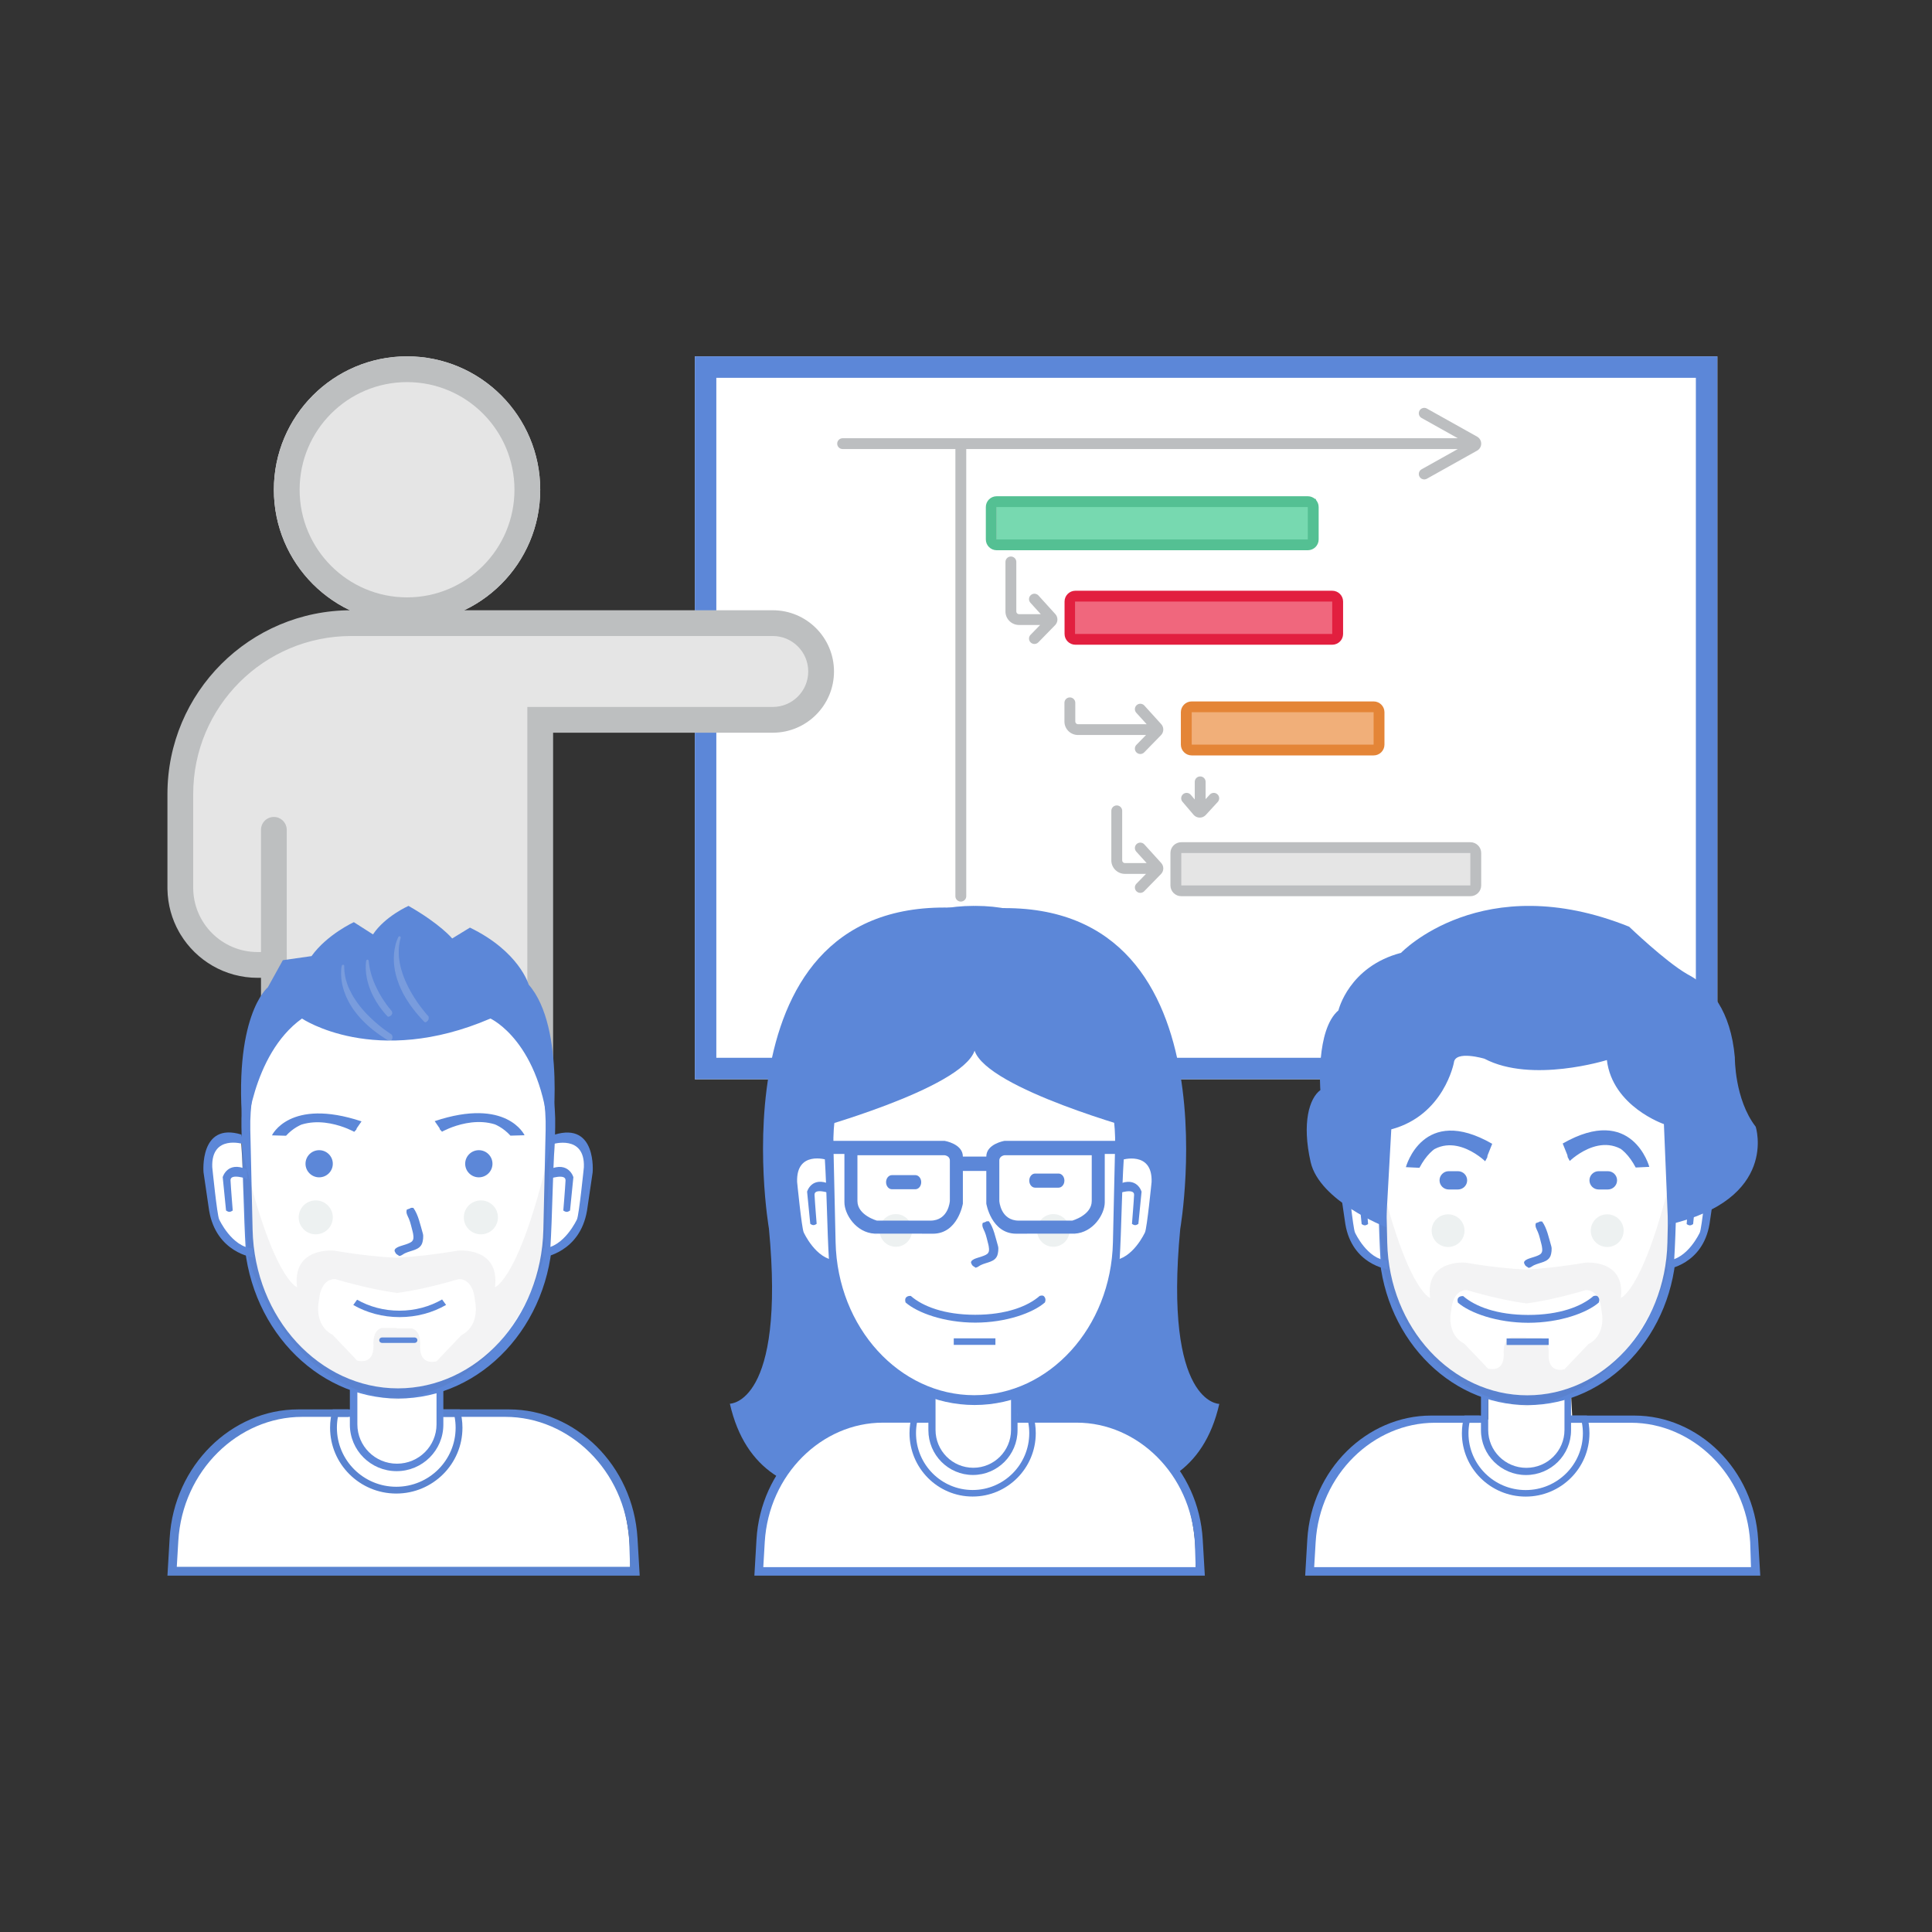 <?xml version="1.0" encoding="UTF-8"?>
<svg width="450px" height="450px" viewBox="0 0 450 450" version="1.1" xmlns="http://www.w3.org/2000/svg" xmlns:xlink="http://www.w3.org/1999/xlink">
    <rect x="0" y="0" width="450" height="450" fill="#333333" stroke="none"/>
    <title>1</title>
    <g id="1" stroke="none" stroke-width="1" fill="none" fill-rule="evenodd">
        <g id="Group" transform="translate(39, 83)">
            <g id="Group-24">
                <rect id="Rectangle-Copy" fill="#FFFFFF" x="122.846" y="0" width="238.154" height="168.379"></rect>
                <g id="Group-12" transform="translate(156, 12)">
                    <rect id="Rectangle" fill="#E5E5E5" x="35.884" y="21.842" width="44.262" height="10.061"></rect>
                    <rect id="Rectangle-Copy-9" fill="#F1AF79" x="81.942" y="69.004" width="44.262" height="10.061"></rect>
                    <polygon id="Rectangle-Copy-10" fill="#E5E5E5" points="78.881 102.723 148.735 102.723 148.735 112.784 78.881 112.784"></polygon>
                    <polygon id="Rectangle-Copy-8" fill="#F0677D" points="55.485 43.222 115.968 43.222 115.968 53.283 55.485 53.283"></polygon>
                    <polygon id="Rectangle-Copy-17" fill="#77D9B0" points="37.182 21.213 111.542 21.213 111.542 31.274 37.182 31.274"></polygon>
                    <path d="M109.612,20.584 L37.149,20.584 C35.752,20.584 34.619,21.711 34.619,23.1 L34.619,30.646 C34.619,32.035 35.752,33.161 37.149,33.161 L109.612,33.161 C111.008,33.161 112.141,32.035 112.141,30.646 L112.141,23.1 C112.141,21.711 111.008,20.584 109.612,20.584 Z M37.149,23.1 L109.612,23.1 L109.612,30.646 L37.149,30.646 L37.149,23.1 Z" id="Rectangle" fill="#54C093" fill-rule="nonzero"></path>
                    <path d="M115.302,42.593 L55.485,42.593 C54.089,42.593 52.956,43.719 52.956,45.109 L52.956,52.655 C52.956,54.044 54.089,55.17 55.485,55.17 L115.302,55.17 C116.699,55.17 117.832,54.044 117.832,52.655 L117.832,45.109 C117.832,43.719 116.699,42.593 115.302,42.593 Z M55.485,45.109 L115.302,45.109 L115.302,52.655 L55.485,52.655 L55.485,45.109 Z" id="Rectangle-Copy-5" fill="#E21F3F" fill-rule="nonzero"></path>
                    <path d="M124.939,68.375 L82.574,68.375 C81.177,68.375 80.045,69.501 80.045,70.891 L80.045,78.437 C80.045,79.826 81.177,80.952 82.574,80.952 L124.939,80.952 C126.336,80.952 127.468,79.826 127.468,78.437 L127.468,70.891 C127.468,69.501 126.336,68.375 124.939,68.375 Z M82.574,70.891 L124.939,70.891 L124.939,78.437 L82.574,78.437 L82.574,70.891 Z" id="Rectangle-Copy-7" fill="#E48537" fill-rule="nonzero"></path>
                    <path d="M147.471,101.166 L80.146,101.166 C78.749,101.166 77.616,102.292 77.616,103.681 L77.616,111.227 C77.616,112.616 78.749,113.742 80.146,113.742 L147.471,113.742 C148.868,113.742 150,112.616 150,111.227 L150,103.681 C150,102.292 148.868,101.166 147.471,101.166 Z M80.146,103.681 L147.471,103.681 L147.471,111.227 L80.146,111.227 L80.146,103.681 Z" id="Rectangle-Copy-6" fill="#BCBEC0" fill-rule="nonzero"></path>
                    <path d="M30.059,113.742 C30.059,114.437 29.492,115 28.794,115 C28.127,115 27.581,114.487 27.533,113.836 L27.529,113.742 L27.529,9.589 L1.265,9.59 C0.566,9.59 0,9.027 0,8.332 C0,7.669 0.516,7.126 1.17,7.078 L1.265,7.075 L144.552,7.074 L136.114,2.354 C135.534,2.03 135.311,1.319 135.586,0.729 L135.632,0.641 C135.958,0.065 136.673,-0.157 137.266,0.117 L137.354,0.162 L149.043,6.701 C149.634,7.031 150,7.655 150,8.332 C150,9.009 149.634,9.633 149.043,9.963 L137.354,16.503 C136.745,16.843 135.974,16.628 135.632,16.023 C135.306,15.447 135.486,14.724 136.03,14.362 L136.114,14.31 L144.552,9.589 L30.058,9.589 L30.059,113.742 Z" id="Combined-Shape" fill="#BCBEC0" fill-rule="nonzero"></path>
                    <path d="M40.455,34.624 C41.122,34.624 41.668,35.137 41.716,35.788 L41.72,35.882 L41.72,47.424 C41.72,47.747 41.964,48.012 42.278,48.049 L42.352,48.053 L47.417,48.052 L45.002,45.389 C44.558,44.901 44.572,44.161 45.015,43.689 L45.093,43.613 C45.585,43.172 46.328,43.185 46.803,43.627 L46.879,43.704 L50.806,48.031 C51.447,48.738 51.455,49.803 50.842,50.518 L50.758,50.609 L46.848,54.612 C46.361,55.111 45.56,55.122 45.059,54.638 C44.585,54.18 44.549,53.441 44.961,52.941 L45.034,52.86 L47.27,50.568 L42.352,50.568 C40.652,50.568 39.265,49.234 39.193,47.56 L39.19,47.424 L39.19,35.882 C39.19,35.187 39.757,34.624 40.455,34.624 Z" id="Combined-Shape" fill="#BCBEC0" fill-rule="nonzero"></path>
                    <path d="M65.115,92.598 C65.782,92.598 66.328,93.111 66.376,93.761 L66.38,93.855 L66.38,105.398 C66.38,105.72 66.624,105.986 66.938,106.022 L67.012,106.026 L72.077,106.026 L69.662,103.363 C69.219,102.874 69.232,102.135 69.675,101.663 L69.753,101.586 C70.245,101.146 70.988,101.159 71.463,101.6 L71.539,101.677 L75.466,106.004 C76.107,106.711 76.115,107.777 75.502,108.491 L75.418,108.583 L71.508,112.586 C71.021,113.084 70.22,113.096 69.719,112.612 C69.245,112.153 69.209,111.414 69.621,110.914 L69.694,110.833 L71.93,108.542 L67.012,108.542 C65.312,108.542 63.925,107.207 63.853,105.534 L63.85,105.398 L63.85,93.855 C63.85,93.161 64.417,92.598 65.115,92.598 Z" id="Combined-Shape-Copy" fill="#BCBEC0" fill-rule="nonzero"></path>
                    <path d="M54.191,67.441 C54.857,67.441 55.403,67.954 55.452,68.604 L55.455,68.698 L55.455,73.053 C55.455,73.375 55.699,73.641 56.014,73.677 L56.087,73.682 L72.079,73.682 L69.662,71.018 C69.219,70.53 69.232,69.79 69.675,69.318 L69.753,69.242 C70.245,68.801 70.988,68.814 71.463,69.255 L71.539,69.333 L75.466,73.66 C76.107,74.367 76.115,75.432 75.502,76.147 L75.418,76.238 L71.508,80.241 C71.021,80.74 70.22,80.751 69.719,80.267 C69.245,79.809 69.209,79.07 69.621,78.57 L69.694,78.489 L71.931,76.197 L56.087,76.197 C54.387,76.197 53.001,74.862 52.929,73.189 L52.926,73.053 L52.926,68.698 C52.926,68.004 53.492,67.441 54.191,67.441 Z" id="Combined-Shape-Copy-5" fill="#BCBEC0" fill-rule="nonzero"></path>
                    <path d="M84.547,85.845 C85.213,85.845 85.76,86.358 85.808,87.009 L85.811,87.103 L85.811,91.135 L86.774,90.086 C87.245,89.573 88.045,89.537 88.561,90.005 C89.05,90.449 89.108,91.186 88.712,91.699 L88.642,91.782 L85.849,94.825 C85.142,95.594 83.943,95.649 83.169,94.946 L83.082,94.862 L83.001,94.773 L80.421,91.748 C79.969,91.218 80.035,90.424 80.567,89.975 C81.073,89.548 81.819,89.586 82.279,90.045 L82.35,90.121 L83.282,91.214 L83.282,87.103 C83.282,86.408 83.848,85.845 84.547,85.845 Z" id="Combined-Shape" fill="#BCBEC0" fill-rule="nonzero"></path>
                </g>
                <path d="M361,0 L361,168.379 L122.846,168.379 L122.846,0 L361,0 Z M356,5 L127.845,5 L127.845,163.378 L356,163.378 L356,5 Z" id="Rectangle" fill="#5C87D8" fill-rule="nonzero"></path>
                <ellipse id="Oval-Copy" fill="#E5E5E5" cx="55.808" cy="31.07" rx="31.02" ry="31.07"></ellipse>
                <path d="M55.808,62.14 L140.992,62.14 C147.211,62.14 152.253,67.181 152.253,73.401 C152.253,79.62 147.211,84.661 140.992,84.661 L86.828,84.661 L86.828,84.661 L86.828,174 L24.788,174 L24.788,141.751 L21,141.751 C11.059,141.751 3,133.692 3,123.751 L3,101.945 C3,79.961 20.821,62.14 42.805,62.14 L55.808,62.14 L55.808,62.14 Z" id="Path-50-Copy" fill="#E5E5E5"></path>
                <path d="M55.808,0 C72.94,0 86.828,13.91 86.828,31.07 C86.828,48.229 72.94,62.14 55.808,62.14 C38.676,62.14 24.788,48.229 24.788,31.07 C24.788,13.91 38.676,0 55.808,0 Z M55.808,6 C41.992,6 30.788,17.222 30.788,31.07 C30.788,44.918 41.992,56.14 55.808,56.14 C69.624,56.14 80.828,44.918 80.828,31.07 C80.828,17.222 69.624,6 55.808,6 Z" id="Oval" fill="#BDBFC0" fill-rule="nonzero"></path>
                <path d="M140.992,59.14 L42.805,59.14 C19.165,59.14 0,78.304 0,101.945 L0,123.751 L0.003,124.101 C0.062,127.719 1.036,131.114 2.704,134.065 L3.035,134.631 C6.717,140.697 13.385,144.751 21,144.751 L21.787,144.75 L21.788,177 L89.828,177 L89.827,87.661 L140.992,87.661 C148.868,87.661 155.253,81.277 155.253,73.401 C155.253,65.525 148.868,59.14 140.992,59.14 Z M42.805,65.14 L140.992,65.14 C145.554,65.14 149.253,68.838 149.253,73.401 C149.253,77.963 145.554,81.661 140.992,81.661 L83.828,81.661 L83.827,171 L27.787,171 L27.788,138.751 L21,138.751 C12.716,138.751 6,132.035 6,123.751 L6,101.945 C6,81.618 22.478,65.14 42.805,65.14 Z" id="Path-50" fill="#BDBFC0" fill-rule="nonzero"></path>
                <path d="M24.788,107.283 C26.385,107.283 27.691,108.532 27.783,110.106 L27.788,110.283 L27.788,141.751 C27.788,143.407 26.445,144.751 24.788,144.751 C23.19,144.751 21.884,143.502 21.793,141.927 L21.788,141.751 L21.788,110.283 C21.788,108.626 23.131,107.283 24.788,107.283 Z" id="Path-51" fill="#BDBFC0" fill-rule="nonzero"></path>
            </g>
            <g id="Man-Curly" transform="translate(265, 128)">
                <path d="M0.976,154.721 C0.976,154.721 -1.398,122.622 29.003,119.626 C29.003,119.626 42.634,119.626 42.634,119.626 C42.634,119.626 42.634,113.386 42.634,113.386 C42.634,113.386 52.223,117.479 61.932,113.843 C61.932,113.843 62.238,119.626 62.238,119.626 C62.238,119.626 78.166,119.626 78.166,119.626 C78.166,119.626 105.442,120.69 104.203,155.025 C104.203,155.025 0.976,154.721 0.976,154.721 Z" id="body-bg-flat-copy" fill="#FFFFFF" fill-rule="nonzero"></path>
                <path d="M104.11,156 C104.11,156 104.11,156 104.11,156 C104.11,156 1.981,156 1.981,156 C1.981,156 1.981,156 1.981,156 C1.981,156 0,156 0,156 C0,156 0.494,147.607 0.494,147.607 C1.46,131.219 14.453,118.713 29.322,118.713 C29.322,118.713 40.638,118.713 40.638,118.713 C40.638,118.713 40.638,120.387 40.638,120.387 C40.638,120.387 30.225,120.387 30.225,120.387 C15.894,120.387 3.371,132.425 2.441,148.199 C2.441,148.199 2.097,154.021 2.097,154.021 C2.097,154.021 103.84,154.021 103.84,154.021 C103.84,154.021 103.65,148.199 103.65,148.199 C102.72,132.425 90.197,120.387 75.866,120.387 C75.866,120.387 61.927,120.387 61.927,120.387 C61.927,120.387 61.927,118.713 61.927,118.713 C61.927,118.713 76.678,118.713 76.678,118.713 C91.547,118.713 104.54,131.219 105.506,147.607 C105.506,147.607 106,156 106,156 C106,156 104.11,156 104.11,156 Z" id="Rounded-Rectangle-13" fill="#5C87D8" fill-rule="nonzero"></path>
                <path d="M51.359,137.585 C43.155,137.585 36.503,130.975 36.503,122.822 C36.503,121.395 36.711,120.018 37.091,118.713 C37.091,118.713 37.116,118.713 37.116,118.713 C37.116,118.713 38.692,118.713 38.692,118.713 C38.692,118.713 41.404,118.713 41.404,118.713 C41.404,118.713 41.404,120.387 41.404,120.387 C41.404,120.387 38.264,120.387 38.264,120.387 C38.115,121.176 38.035,121.99 38.035,122.822 C38.035,130.135 44,136.063 51.359,136.063 C58.718,136.063 64.684,130.135 64.684,122.822 C64.684,121.99 64.603,121.176 64.455,120.387 C64.455,120.387 61.314,120.387 61.314,120.387 C61.314,120.387 61.314,118.713 61.314,118.713 C61.314,118.713 64.026,118.713 64.026,118.713 C64.026,118.713 65.603,118.713 65.603,118.713 C65.603,118.713 65.628,118.713 65.628,118.713 C66.008,120.018 66.215,121.395 66.215,122.822 C66.215,130.975 59.564,137.585 51.359,137.585 Z" id="Ellipse-4" fill="#5C87D8" fill-rule="nonzero"></path>
                <path d="M42.63,112.682 C42.63,112.682 42.63,122.069 42.63,122.069 C42.63,126.939 46.607,130.888 51.513,130.888 C56.418,130.888 60.396,126.939 60.396,122.069 C60.396,122.069 60.396,112.876 60.396,112.876 C60.911,112.72 61.422,112.55 61.927,112.367 C61.927,112.367 61.927,122.132 61.927,122.132 C61.927,127.893 57.23,132.562 51.436,132.562 C45.642,132.562 40.945,127.893 40.945,122.132 C40.945,122.132 40.945,112.078 40.945,112.078 C41.5,112.296 42.062,112.497 42.63,112.682 Z" id="neck" fill="#5C87D8" fill-rule="nonzero"></path>
                <path d="M51.896,17.2 C70.949,17.2 85.987,34.893 85.498,56.151 C85.498,56.151 84.978,78.745 84.978,78.745 C84.518,98.773 69.711,114.604 51.896,114.604 C34.081,114.604 19.274,98.773 18.813,78.745 C18.813,78.745 18.294,56.151 18.294,56.151 C17.805,34.893 32.843,17.2 51.896,17.2 Z" id="2-copy-5" fill="#FFFFFF" fill-rule="nonzero"></path>
                <path d="M87.029,55.451 C87.029,55.451 86.484,78.963 86.484,78.963 C86.002,99.804 70.487,116.278 51.819,116.278 C33.152,116.278 17.637,99.804 17.154,78.963 C17.154,78.963 16.61,55.451 16.61,55.451 C16.097,33.329 31.855,14.917 51.819,14.917 C71.783,14.917 87.541,33.329 87.029,55.451 Z M51.743,17.352 C32.951,17.352 18.118,34.907 18.6,55.999 C18.6,55.999 19.113,78.417 19.113,78.417 C19.567,98.288 34.171,113.995 51.743,113.995 C69.315,113.995 83.919,98.288 84.373,78.417 C84.373,78.417 84.886,55.999 84.886,55.999 C85.368,34.907 70.535,17.352 51.743,17.352 Z" id="2-line" fill="#5C87D8" fill-rule="nonzero"></path>
                <path d="M86.073,59.358 C86.073,59.358 84.541,84.317 84.541,84.317 C84.541,84.317 77.739,113.128 51.46,116.54 C51.46,116.54 51.46,116.582 51.46,116.582 C51.408,116.576 51.358,116.567 51.307,116.561 C51.255,116.567 51.205,116.576 51.154,116.582 C51.154,116.582 51.154,116.54 51.154,116.54 C24.874,113.128 18.072,84.317 18.072,84.317 C18.072,84.317 16.54,59.358 16.54,59.358 C23.36,89.437 29.099,91.318 29.099,91.318 C27.938,82.197 37.37,83.1 37.37,83.1 C43.118,84.065 47.694,84.531 51.307,84.705 C54.919,84.531 59.495,84.065 65.244,83.1 C65.244,83.1 74.676,82.197 73.514,91.318 C73.514,91.318 79.254,89.437 86.073,59.358 Z M69.043,94.412 C68.597,89.046 65.341,89.501 65.341,89.501 C59.553,91.194 55.01,92.134 51.46,92.612 C51.46,92.612 51.46,92.577 51.46,92.577 C47.935,92.103 43.423,91.17 37.676,89.492 C37.676,89.492 34.443,89.04 34,94.362 C34,94.362 32.702,99.693 37.063,101.972 C37.063,101.972 42.577,107.755 42.577,107.755 C42.577,107.755 46.345,108.941 46.253,104.407 C46.253,104.407 45.869,101.024 48.09,100.45 C48.09,100.45 51.46,100.45 51.46,100.45 C51.46,100.45 51.46,100.55 51.46,100.55 C51.46,100.55 54.853,100.55 54.853,100.55 C57.09,101.129 56.704,104.539 56.704,104.539 C56.611,109.112 60.406,107.915 60.406,107.915 C60.406,107.915 65.958,102.084 65.958,102.084 C70.35,99.787 69.043,94.412 69.043,94.412 Z" id="1-copy-4" fill="#3B434F" opacity="0.059"></path>
                <path d="M68.36,92.414 C65.576,94.816 59.288,97.101 51.972,97.101 C44.656,97.101 38.368,94.816 35.584,92.414 C35.584,92.414 35.3,91.635 35.717,91.22 C36.143,90.797 36.81,90.889 36.81,90.889 C39.59,93.293 44.653,95.275 51.972,95.275 C59.291,95.275 64.354,93.293 67.134,90.889 C67.134,90.889 67.815,90.638 68.145,90.966 C68.782,91.599 68.36,92.414 68.36,92.414 Z" id="usta" fill="#5C87D8" fill-rule="nonzero"></path>
                <path d="M46.918,100.754 C46.918,100.754 56.72,100.754 56.72,100.754 C56.72,100.754 56.72,102.276 56.72,102.276 C56.72,102.276 46.918,102.276 46.918,102.276 C46.918,102.276 46.918,100.754 46.918,100.754 Z" id="-" fill="#5C87D8" fill-rule="nonzero"></path>
                <path d="M16.572,58.879 C16.568,58.88 16.196,58.585 15.494,58.365 C15.143,58.255 14.707,58.165 14.209,58.143 C14.085,58.137 13.957,58.136 13.827,58.14 C13.696,58.143 13.562,58.152 13.426,58.167 C13.155,58.195 12.874,58.247 12.591,58.328 C11.46,58.651 10.306,59.436 9.629,61.057 C9.288,61.868 9.064,62.888 9.005,64.163 C8.99,64.482 8.985,64.817 8.992,65.169 C8.998,65.52 9.016,65.889 9.045,66.275 C9.104,67.046 9.21,67.888 9.368,68.805 C9.364,68.804 9.22,71.577 10.218,74.763 C11.156,77.877 13.407,81.703 17.565,82.797 C17.087,74.885 17.072,66.826 16.572,58.879 C16.572,58.879 16.572,58.879 16.572,58.879 Z" id="Shape-11-copy" fill="#FFFFFF" fill-rule="nonzero"></path>
                <path d="M17.046,59.198 C17.046,59.198 9.803,56.968 10.058,64.367 C10.058,64.367 11.136,75.096 11.605,76.085 C11.605,76.085 14.449,82.331 19.143,82.608 C23.731,82.879 19.143,82.608 19.143,82.608 C19.143,82.608 19.2,84.622 19.2,84.622 C19.2,84.622 10.95,83.57 9.356,74.122 C9.356,74.122 8.098,65.539 8.098,65.539 C8.098,65.539 7.122,54.18 16.595,57.068 C25.823,59.882 16.595,57.068 16.595,57.068 C16.595,57.068 17.046,59.198 17.046,59.198" id="Shape-3" fill="#5C87D8" fill-rule="nonzero"></path>
                <path d="M14.655,74.104 C14.655,74.104 14.25,74.408 13.902,74.408 C13.554,74.408 13.153,74.104 13.153,74.104 C13.153,74.104 12.406,66.619 12.406,66.619 C12.406,66.619 13.437,62.934 17.813,64.881 C17.813,64.881 17.917,67.022 17.917,67.022 C17.917,67.022 14.077,65.669 14.157,67.353 C14.233,68.975 14.655,74.104 14.655,74.104 Z" id="Shape-4" fill="#5C87D8" fill-rule="nonzero"></path>
                <path d="M86.93,58.897 C86.934,58.897 87.307,58.602 88.013,58.383 C88.365,58.273 88.803,58.183 89.302,58.161 C89.427,58.155 89.555,58.154 89.687,58.158 C89.818,58.161 89.952,58.17 90.089,58.185 C90.362,58.213 90.644,58.265 90.928,58.346 C92.064,58.669 93.223,59.454 93.903,61.073 C94.245,61.883 94.47,62.902 94.53,64.177 C94.545,64.496 94.549,64.83 94.543,65.182 C94.536,65.533 94.519,65.901 94.489,66.287 C94.43,67.058 94.324,67.899 94.165,68.816 C94.169,68.815 94.313,71.586 93.311,74.769 C92.37,77.882 90.108,81.705 85.932,82.798 C86.413,74.892 86.428,66.838 86.93,58.897 C86.93,58.897 86.93,58.897 86.93,58.897 Z" id="Shape-11-copy_1" fill="#FFFFFF" fill-rule="nonzero"></path>
                <path d="M86.452,59.216 C86.452,59.216 93.726,56.987 93.47,64.381 C93.47,64.381 92.387,75.102 91.917,76.09 C91.917,76.09 89.06,82.333 84.345,82.609 C79.738,82.88 84.345,82.609 84.345,82.609 C84.345,82.609 84.288,84.622 84.288,84.622 C84.288,84.622 92.575,83.571 94.175,74.129 C94.175,74.129 95.439,65.552 95.439,65.552 C95.439,65.552 96.42,54.201 86.905,57.087 C77.636,59.898 86.905,57.087 86.905,57.087 C86.905,57.087 86.452,59.216 86.452,59.216" id="Shape-3_1" fill="#5C87D8" fill-rule="nonzero"></path>
                <path d="M88.853,74.111 C88.853,74.111 89.26,74.415 89.61,74.415 C89.96,74.415 90.362,74.111 90.362,74.111 C90.362,74.111 91.112,66.632 91.112,66.632 C91.112,66.632 90.077,62.948 85.681,64.895 C85.681,64.895 85.578,67.034 85.578,67.034 C85.578,67.034 89.434,65.681 89.354,67.365 C89.277,68.986 88.853,74.111 88.853,74.111 Z" id="Shape-4_1" fill="#5C87D8" fill-rule="nonzero"></path>
                <path d="M54.652,73.511 C54.831,73.511 55.01,73.511 55.188,73.511 C56.297,75.007 56.747,77.305 57.332,79.295 C57.514,79.911 57.338,80.99 57.179,81.425 C56.599,83.022 54.775,82.993 53.274,83.708 C52.871,83.9 52.571,84.232 52.049,84.317 C51.708,84.019 51.297,83.961 51.13,83.48 C50.716,82.914 51.249,82.561 51.666,82.339 C52.422,81.936 54.756,81.539 55.035,80.817 C55.381,80.426 55.151,79.251 55.035,78.838 C54.738,77.782 54.596,76.899 54.193,75.947 C53.925,75.314 53.455,74.646 53.733,73.892 C53.964,73.793 54.463,73.681 54.652,73.511 Z" id="new_vector_shape_done" fill="#5C87D8" fill-rule="nonzero"></path>
                <path d="M33.44,61.793 C33.44,61.793 35.584,61.793 35.584,61.793 C36.769,61.793 37.729,62.747 37.729,63.923 C37.729,65.1 36.769,66.054 35.584,66.054 C35.584,66.054 33.44,66.054 33.44,66.054 C32.256,66.054 31.296,65.1 31.296,63.923 C31.296,62.747 32.256,61.793 33.44,61.793 Z" id="Rounded-Rectangle-8" fill="#5C87D8" fill-rule="nonzero"></path>
                <path d="M68.36,61.793 C68.36,61.793 70.504,61.793 70.504,61.793 C71.688,61.793 72.648,62.747 72.648,63.923 C72.648,65.1 71.688,66.054 70.504,66.054 C70.504,66.054 68.36,66.054 68.36,66.054 C67.175,66.054 66.215,65.1 66.215,63.923 C66.215,62.747 67.175,61.793 68.36,61.793 Z" id="Rounded-Rectangle-8-copy" fill="#5C87D8" fill-rule="nonzero"></path>
                <path d="M70.351,71.837 C72.465,71.837 74.18,73.541 74.18,75.642 C74.18,77.743 72.465,79.447 70.351,79.447 C68.236,79.447 66.522,77.743 66.522,75.642 C66.522,73.541 68.236,71.837 70.351,71.837 Z" id="Ellipse-3" fill="#EDF1F1" fill-rule="nonzero"></path>
                <path d="M33.287,71.837 C35.402,71.837 37.116,73.541 37.116,75.642 C37.116,77.743 35.402,79.447 33.287,79.447 C31.172,79.447 29.458,77.743 29.458,75.642 C29.458,73.541 31.172,71.837 33.287,71.837 Z" id="Ellipse-3-copy" fill="#EDF1F1" fill-rule="nonzero"></path>
                <path d="M61.628,59.414 C61.628,59.414 70.797,50.462 77.348,60.325 C77.348,60.325 79.08,60.784 79.08,60.784 C79.08,60.784 76.861,46.994 60.702,55.961 C60.702,55.961 61.152,58.531 61.152,58.531 M61.511,58.531 C61.511,58.531 70.839,49.382 76.989,60.938 C76.989,60.938 80.157,60.784 80.157,60.784 C80.157,60.784 76.206,46.053 59.984,55.348 C59.984,55.348 61.511,59.144 61.511,59.144" id="R-copy" fill="#5C87D8" fill-rule="nonzero"></path>
                <path d="M41.925,59.481 C41.925,59.481 32.787,50.529 26.258,60.392 C26.258,60.392 24.531,60.851 24.531,60.851 C24.531,60.851 26.743,47.061 42.848,56.027 C42.848,56.027 42.4,58.598 42.4,58.598 M42.042,58.598 C42.042,58.598 32.745,49.449 26.616,61.005 C26.616,61.005 23.458,60.851 23.458,60.851 C23.458,60.851 27.396,46.12 43.564,55.415 C43.564,55.415 42.042,59.211 42.042,59.211" id="R-copy-3" fill="#5C87D8" fill-rule="nonzero"></path>
                <path d="M18.795,74.819 C18.795,74.819 3.339,68.781 1.27,59.656 C-0.8,50.531 0.971,44.788 3.537,42.908 C3.537,42.908 2.434,28.861 7.749,24.334 C7.749,24.334 10.147,14.134 22.327,10.936 C22.327,10.936 41.241,-8.889 75.457,4.846 C75.457,4.846 83.884,12.944 88.962,15.875 C89.107,15.958 89.248,16.038 89.387,16.112 C94.404,18.814 99.136,24.439 100.078,35.296 C100.078,35.296 99.983,45.011 104.937,51.435 C104.937,51.435 110.421,68.35 84.528,74.272 C84.528,74.272 83.556,50.826 83.556,50.826 C83.556,50.826 71.577,46.735 70.273,35.905 C70.273,35.905 52.773,41.386 41.765,35.6 C41.765,35.6 34.93,33.552 34.638,36.514 C34.638,36.514 32.348,48.767 20.059,52.044 C20.059,52.044 18.795,74.819 18.795,74.819 Z" id="Shape-1" fill="#5C87D8" fill-rule="nonzero"></path>
            </g>
            <g id="Woman-glasses" transform="translate(131, 128)">
                <path d="M114,115.993 C106.754,147.834 69.662,135.363 57,130.073 C57,130.073 57,130.039 57,130.039 C44.338,135.334 7.246,147.813 0,115.948 C0,115.948 12.997,116.089 9.096,75.135 C9.096,75.135 -4.985,-5.994 57,0.787 C57,0.787 57,0.92 57,0.92 C118.985,-5.856 104.904,75.211 104.904,75.211 C101.003,116.133 114,115.993 114,115.993 Z" id="Shape-12" fill="#5C87D8"></path>
                <path d="M6.32,154.72 C6.32,154.72 3.969,122.601 34.062,119.603 C34.062,119.603 47.554,119.603 47.554,119.603 C47.554,119.603 47.554,113.359 47.554,113.359 C47.554,113.359 57.044,117.454 66.655,113.816 C66.655,113.816 66.958,119.603 66.958,119.603 C66.958,119.603 82.724,119.603 82.724,119.603 C82.724,119.603 109.722,120.668 108.495,155.024 C108.495,155.024 6.32,154.72 6.32,154.72 Z" id="body-bg-flat-copy" fill="#FFFFFF" fill-rule="nonzero"></path>
                <path d="M108.759,156 C108.759,156 108.759,156 108.759,156 C108.759,156 7.669,156 7.669,156 C7.669,156 7.669,156 7.669,156 C7.669,156 5.709,156 5.709,156 C5.709,156 6.198,147.602 6.198,147.602 C7.154,131.204 20.015,118.689 34.733,118.689 C34.733,118.689 45.934,118.689 45.934,118.689 C45.934,118.689 45.934,120.365 45.934,120.365 C45.934,120.365 35.626,120.365 35.626,120.365 C21.441,120.365 9.046,132.41 8.125,148.194 C8.125,148.194 7.785,154.02 7.785,154.02 C7.785,154.02 108.492,154.02 108.492,154.02 C108.492,154.02 108.303,148.194 108.303,148.194 C107.382,132.41 94.987,120.365 80.802,120.365 C80.802,120.365 67.005,120.365 67.005,120.365 C67.005,120.365 67.005,118.689 67.005,118.689 C67.005,118.689 81.606,118.689 81.606,118.689 C96.323,118.689 109.185,131.204 110.14,147.602 C110.14,147.602 110.629,156 110.629,156 C110.629,156 108.759,156 108.759,156 Z" id="Rounded-Rectangle-13" fill="#5C87D8" fill-rule="nonzero"></path>
                <path d="M56.545,137.573 C48.424,137.573 41.84,130.96 41.84,122.801 C41.84,121.374 42.046,119.995 42.422,118.689 C42.422,118.689 42.447,118.689 42.447,118.689 C42.447,118.689 44.007,118.689 44.007,118.689 C44.007,118.689 46.691,118.689 46.691,118.689 C46.691,118.689 46.691,120.365 46.691,120.365 C46.691,120.365 43.583,120.365 43.583,120.365 C43.436,121.155 43.356,121.968 43.356,122.801 C43.356,130.118 49.261,136.05 56.545,136.05 C63.829,136.05 69.734,130.118 69.734,122.801 C69.734,121.968 69.654,121.155 69.507,120.365 C69.507,120.365 66.399,120.365 66.399,120.365 C66.399,120.365 66.399,118.689 66.399,118.689 C66.399,118.689 69.083,118.689 69.083,118.689 C69.083,118.689 70.644,118.689 70.644,118.689 C70.644,118.689 70.668,118.689 70.668,118.689 C71.044,119.995 71.25,121.374 71.25,122.801 C71.25,130.96 64.666,137.573 56.545,137.573 Z" id="Ellipse-4" fill="#5C87D8" fill-rule="nonzero"></path>
                <path d="M47.904,112.655 C47.904,112.655 47.904,122.047 47.904,122.047 C47.904,126.921 51.841,130.872 56.697,130.872 C61.553,130.872 65.489,126.921 65.489,122.047 C65.489,122.047 65.489,112.849 65.489,112.849 C66,112.693 66.505,112.523 67.005,112.34 C67.005,112.34 67.005,122.111 67.005,122.111 C67.005,127.875 62.356,132.548 56.621,132.548 C50.886,132.548 46.237,127.875 46.237,122.111 C46.237,122.111 46.237,112.051 46.237,112.051 C46.786,112.269 47.342,112.47 47.904,112.655 Z" id="neck" fill="#5C87D8" fill-rule="nonzero"></path>
                <path d="M57.076,17.113 C75.935,17.113 90.82,34.817 90.336,56.089 C90.336,56.089 89.822,78.697 89.822,78.697 C89.366,98.737 74.71,114.578 57.076,114.578 C39.442,114.578 24.787,98.737 24.331,78.697 C24.331,78.697 23.816,56.089 23.816,56.089 C23.332,34.817 38.218,17.113 57.076,17.113 Z" id="2-copy-5" fill="#FFFFFF" fill-rule="nonzero"></path>
                <path d="M91.851,55.388 C91.851,55.388 91.312,78.915 91.312,78.915 C90.835,99.769 75.478,116.253 57,116.253 C38.523,116.253 23.166,99.769 22.689,78.915 C22.689,78.915 22.15,55.388 22.15,55.388 C21.642,33.252 37.24,14.829 57,14.829 C76.761,14.829 92.359,33.252 91.851,55.388 Z M56.925,17.266 C38.324,17.266 23.642,34.831 24.12,55.937 C24.12,55.937 24.627,78.368 24.627,78.368 C25.077,98.252 39.532,113.969 56.925,113.969 C74.318,113.969 88.773,98.252 89.223,78.368 C89.223,78.368 89.73,55.937 89.73,55.937 C90.207,34.831 75.526,17.266 56.925,17.266 Z" id="2-line" fill="#5C87D8"></path>
                <path d="M73.372,92.374 C70.617,94.778 64.393,97.065 57.152,97.065 C49.91,97.065 43.686,94.778 40.931,92.374 C40.931,92.374 40.649,91.595 41.063,91.18 C41.484,90.756 42.144,90.848 42.144,90.848 C44.896,93.254 49.907,95.237 57.152,95.237 C64.396,95.237 69.407,93.254 72.16,90.848 C72.16,90.848 72.833,90.597 73.16,90.926 C73.79,91.559 73.372,92.374 73.372,92.374 Z" id="usta" fill="#5C87D8" fill-rule="nonzero"></path>
                <path d="M52.149,100.719 C52.149,100.719 61.851,100.719 61.851,100.719 C61.851,100.719 61.851,102.242 61.851,102.242 C61.851,102.242 52.149,102.242 52.149,102.242 C52.149,102.242 52.149,100.719 52.149,100.719 Z" id="-" fill="#5C87D8" fill-rule="nonzero"></path>
                <path d="M22.112,58.819 C22.108,58.819 21.74,58.524 21.045,58.304 C20.697,58.194 20.266,58.104 19.774,58.082 C19.651,58.076 19.524,58.075 19.395,58.079 C19.265,58.082 19.133,58.091 18.999,58.105 C18.729,58.134 18.452,58.186 18.172,58.267 C17.052,58.59 15.91,59.376 15.239,60.998 C14.903,61.809 14.681,62.829 14.622,64.106 C14.607,64.425 14.603,64.76 14.609,65.112 C14.616,65.464 14.633,65.832 14.662,66.219 C14.72,66.991 14.825,67.833 14.981,68.751 C14.978,68.75 14.835,71.524 15.823,74.712 C16.751,77.828 18.98,81.657 23.095,82.751 C22.621,74.835 22.607,66.77 22.112,58.819 C22.112,58.819 22.112,58.819 22.112,58.819 Z" id="Shape-11-copy" fill="#FFFFFF" fill-rule="nonzero"></path>
                <path d="M22.581,59.138 C22.581,59.138 15.412,56.907 15.665,64.31 C15.665,64.31 16.732,75.045 17.195,76.035 C17.195,76.035 20.011,82.285 24.657,82.562 C29.198,82.833 24.657,82.562 24.657,82.562 C24.657,82.562 24.714,84.577 24.714,84.577 C24.714,84.577 16.547,83.525 14.97,74.071 C14.97,74.071 13.725,65.482 13.725,65.482 C13.725,65.482 12.758,54.116 22.135,57.006 C31.269,59.822 22.135,57.006 22.135,57.006 C22.135,57.006 22.581,59.138 22.581,59.138" id="Shape-3" fill="#5C87D8" fill-rule="nonzero"></path>
                <path d="M20.215,74.053 C20.215,74.053 19.814,74.358 19.469,74.358 C19.124,74.358 18.728,74.053 18.728,74.053 C18.728,74.053 17.988,66.564 17.988,66.564 C17.988,66.564 19.009,62.875 23.341,64.825 C23.341,64.825 23.443,66.966 23.443,66.966 C23.443,66.966 19.643,65.612 19.721,67.298 C19.797,68.921 20.215,74.053 20.215,74.053 Z" id="Shape-4" fill="#5C87D8" fill-rule="nonzero"></path>
                <path d="M91.753,58.836 C91.758,58.837 92.127,58.541 92.825,58.322 C93.174,58.212 93.608,58.122 94.102,58.1 C94.225,58.094 94.352,58.093 94.482,58.097 C94.612,58.1 94.745,58.109 94.88,58.123 C95.151,58.152 95.43,58.204 95.71,58.285 C96.835,58.608 97.982,59.393 98.656,61.014 C98.994,61.825 99.217,62.844 99.276,64.12 C99.291,64.439 99.295,64.774 99.289,65.125 C99.282,65.477 99.265,65.845 99.236,66.231 C99.178,67.003 99.072,67.844 98.915,68.762 C98.919,68.761 99.062,71.533 98.07,74.719 C97.138,77.833 94.899,81.659 90.766,82.752 C91.242,74.841 91.256,66.782 91.753,58.836 C91.753,58.836 91.753,58.836 91.753,58.836 Z" id="Shape-11-copy_1" fill="#FFFFFF" fill-rule="nonzero"></path>
                <path d="M91.281,59.155 C91.281,59.155 98.481,56.925 98.227,64.324 C98.227,64.324 97.155,75.052 96.69,76.041 C96.69,76.041 93.862,82.287 89.195,82.564 C84.634,82.834 89.195,82.564 89.195,82.564 C89.195,82.564 89.139,84.577 89.139,84.577 C89.139,84.577 97.341,83.526 98.925,74.078 C98.925,74.078 100.176,65.495 100.176,65.495 C100.176,65.495 101.147,54.137 91.729,57.025 C82.554,59.838 91.729,57.025 91.729,57.025 C91.729,57.025 91.281,59.155 91.281,59.155" id="Shape-3_1" fill="#5C87D8" fill-rule="nonzero"></path>
                <path d="M93.657,74.06 C93.657,74.06 94.06,74.364 94.406,74.364 C94.752,74.364 95.15,74.06 95.15,74.06 C95.15,74.06 95.893,66.576 95.893,66.576 C95.893,66.576 94.868,62.89 90.518,64.838 C90.518,64.838 90.415,66.978 90.415,66.978 C90.415,66.978 94.232,65.625 94.153,67.31 C94.077,68.931 93.657,74.06 93.657,74.06 Z" id="Shape-4_1" fill="#5C87D8" fill-rule="nonzero"></path>
                <path d="M59.805,73.46 C59.981,73.46 60.158,73.46 60.335,73.46 C61.432,74.956 61.878,77.256 62.457,79.247 C62.637,79.864 62.463,80.943 62.306,81.379 C61.731,82.976 59.926,82.948 58.44,83.663 C58.041,83.855 57.744,84.187 57.227,84.272 C56.89,83.974 56.484,83.916 56.318,83.435 C55.908,82.868 56.436,82.515 56.848,82.293 C57.597,81.889 59.907,81.492 60.184,80.77 C60.526,80.379 60.298,79.203 60.184,78.79 C59.89,77.733 59.749,76.85 59.35,75.897 C59.085,75.263 58.619,74.595 58.895,73.841 C59.123,73.742 59.617,73.63 59.805,73.46 Z" id="new_vector_shape_done" fill="#5C87D8"></path>
                <path d="M37.747,62.708 C37.747,62.708 43.205,62.708 43.205,62.708 C43.958,62.708 44.569,63.445 44.569,64.353 C44.569,65.261 43.958,65.998 43.205,65.998 C43.205,65.998 37.747,65.998 37.747,65.998 C36.994,65.998 36.383,65.261 36.383,64.353 C36.383,63.445 36.994,62.708 37.747,62.708 Z" id="Rounded-Rectangle-9" fill="#5C87D8" fill-rule="nonzero"></path>
                <path d="M71.098,62.343 C71.098,62.343 76.556,62.343 76.556,62.343 C77.309,62.343 77.92,63.079 77.92,63.988 C77.92,64.896 77.309,65.632 76.556,65.632 C76.556,65.632 71.098,65.632 71.098,65.632 C70.345,65.632 69.734,64.896 69.734,63.988 C69.734,63.079 70.345,62.343 71.098,62.343 Z" id="Rounded-Rectangle-9-copy" fill="#5C87D8" fill-rule="nonzero"></path>
                <path d="M75.343,71.785 C77.436,71.785 79.133,73.489 79.133,75.592 C79.133,77.695 77.436,79.399 75.343,79.399 C73.25,79.399 71.553,77.695 71.553,75.592 C71.553,73.489 73.25,71.785 75.343,71.785 Z" id="Ellipse-3" fill="#EDF1F1" fill-rule="nonzero"></path>
                <path d="M38.657,71.785 C40.75,71.785 42.447,73.489 42.447,75.592 C42.447,77.695 40.75,79.399 38.657,79.399 C36.564,79.399 34.867,77.695 34.867,75.592 C34.867,73.489 36.564,71.785 38.657,71.785 Z" id="Ellipse-3-copy" fill="#EDF1F1" fill-rule="nonzero"></path>
                <path d="M87.319,57.774 C87.319,57.774 87.319,69.044 87.319,69.044 C87.319,71.797 84.645,76.095 80.288,76.341 C79.647,76.31 66.702,76.353 66.702,76.353 C60.883,76.353 59.729,69.348 59.729,69.348 C59.729,69.348 59.729,61.734 59.729,61.734 C59.729,61.734 54.271,61.734 54.271,61.734 C54.271,61.734 54.271,69.348 54.271,69.348 C54.271,69.348 53.117,76.353 47.298,76.353 C47.298,76.353 34.353,76.31 33.712,76.341 C29.355,76.095 26.681,71.797 26.681,69.044 C26.681,69.044 26.681,57.774 26.681,57.774 C26.681,57.774 21.83,57.774 21.83,57.774 C21.83,57.774 21.83,54.728 21.83,54.728 C21.83,54.728 50.027,54.728 50.027,54.728 C50.027,54.728 54.271,55.417 54.271,58.383 C54.271,58.383 59.729,58.383 59.729,58.383 C59.729,55.417 63.973,54.728 63.973,54.728 C63.973,54.728 92.17,54.728 92.17,54.728 C92.17,54.728 92.17,57.774 92.17,57.774 C92.17,57.774 87.319,57.774 87.319,57.774 Z M51.239,59.297 C51.239,58.211 50.027,58.079 50.027,58.079 C50.027,58.079 29.713,58.079 29.713,58.079 C29.713,58.079 29.713,68.739 29.713,68.739 C29.713,72.06 34.261,73.308 34.261,73.308 C34.261,73.308 46.691,73.308 46.691,73.308 C50.968,73.308 51.239,68.739 51.239,68.739 C51.239,68.739 51.239,60.383 51.239,59.297 Z M84.287,58.079 C84.287,58.079 63.973,58.079 63.973,58.079 C63.973,58.079 62.761,58.211 62.761,59.297 C62.761,60.383 62.761,68.739 62.761,68.739 C62.761,68.739 63.032,73.308 67.309,73.308 C67.309,73.308 79.739,73.308 79.739,73.308 C79.739,73.308 84.287,72.06 84.287,68.739 C84.287,68.739 84.287,58.079 84.287,58.079 Z M80.103,76.617 C80.304,76.613 80.5,76.598 80.698,76.587 C80.865,76.595 80.698,76.605 80.103,76.617 Z M33.809,76.587 C34.007,76.598 34.203,76.613 34.404,76.617 C33.81,76.605 33.643,76.595 33.809,76.587 Z" id="Shape-1-copy-5" fill="#5C87D8"></path>
                <path d="M57,33.726 C57,33.726 57,0.004 57,0.004 C57.101,0.003 57.202,0 57.303,0 C78.569,0 95.809,17.318 95.809,38.681 C95.809,38.681 95.809,51.113 95.809,51.113 C95.801,51.546 95.8,51.971 95.809,52.387 C95.809,52.387 60.048,42.672 57,33.726 Z M18.191,52.387 C18.2,51.971 18.199,51.546 18.191,51.113 C18.191,51.113 18.191,38.681 18.191,38.681 C18.191,17.318 35.431,0 56.697,0 C56.798,0 56.899,0.003 57,0.004 C57,0.004 57,33.726 57,33.726 C53.952,42.672 18.191,52.387 18.191,52.387 Z" id="Rounded-Rectangle-6" fill="#5C87D8"></path>
            </g>
            <g id="Young-man" transform="translate(0, 128)">
                <path d="M0.64,154.671 C0.64,154.671 -1.824,121.336 29.725,118.225 C29.725,118.225 43.871,118.225 43.871,118.225 C43.871,118.225 43.871,111.745 43.871,111.745 C43.871,111.745 53.821,115.995 63.896,112.219 C63.896,112.219 64.214,118.225 64.214,118.225 C64.214,118.225 80.744,118.225 80.744,118.225 C80.744,118.225 109.048,119.33 107.762,154.987 C107.762,154.987 0.64,154.671 0.64,154.671 Z" id="body-bg-flat-copy" fill="#FFFFFF" fill-rule="nonzero"></path>
                <path d="M108.039,156 C108.039,156 108.039,156 108.039,156 C108.039,156 2.055,156 2.055,156 C2.055,156 2.055,156 2.055,156 C2.055,156 0,156 0,156 C0,156 0.513,147.284 0.513,147.284 C1.515,130.265 14.999,117.277 30.429,117.277 C30.429,117.277 42.172,117.277 42.172,117.277 C42.172,117.277 42.172,119.015 42.172,119.015 C42.172,119.015 31.366,119.015 31.366,119.015 C16.494,119.015 3.498,131.517 2.533,147.899 C2.533,147.899 2.177,153.945 2.177,153.945 C2.177,153.945 107.759,153.945 107.759,153.945 C107.759,153.945 107.561,147.899 107.561,147.899 C106.596,131.517 93.6,119.015 78.729,119.015 C78.729,119.015 64.264,119.015 64.264,119.015 C64.264,119.015 64.264,117.277 64.264,117.277 C64.264,117.277 79.571,117.277 79.571,117.277 C95.001,117.277 108.485,130.265 109.487,147.284 C109.487,147.284 110,156 110,156 C110,156 108.039,156 108.039,156 Z" id="Rounded-Rectangle-13" fill="#5983D0" fill-rule="nonzero"></path>
                <path d="M53.297,136.875 C44.783,136.875 37.881,130.011 37.881,121.544 C37.881,120.063 38.096,118.632 38.491,117.277 C38.491,117.277 38.517,117.277 38.517,117.277 C38.517,117.277 40.152,117.277 40.152,117.277 C40.152,117.277 42.967,117.277 42.967,117.277 C42.967,117.277 42.967,119.015 42.967,119.015 C42.967,119.015 39.708,119.015 39.708,119.015 C39.554,119.835 39.47,120.68 39.47,121.544 C39.47,129.138 45.661,135.295 53.297,135.295 C60.934,135.295 67.125,129.138 67.125,121.544 C67.125,120.68 67.041,119.835 66.887,119.015 C66.887,119.015 63.628,119.015 63.628,119.015 C63.628,119.015 63.628,117.277 63.628,117.277 C63.628,117.277 66.442,117.277 66.442,117.277 C66.442,117.277 68.078,117.277 68.078,117.277 C68.078,117.277 68.104,117.277 68.104,117.277 C68.499,118.632 68.714,120.063 68.714,121.544 C68.714,130.011 61.812,136.875 53.297,136.875 Z" id="Ellipse-4" fill="#5983D0" fill-rule="nonzero"></path>
                <path d="M44.238,111.013 C44.238,111.013 44.238,120.762 44.238,120.762 C44.238,125.82 48.365,129.921 53.456,129.921 C58.547,129.921 62.675,125.82 62.675,120.762 C62.675,120.762 62.675,111.215 62.675,111.215 C63.21,111.053 63.74,110.877 64.264,110.687 C64.264,110.687 64.264,120.828 64.264,120.828 C64.264,126.81 59.39,131.66 53.377,131.66 C47.364,131.66 42.49,126.81 42.49,120.828 C42.49,120.828 42.49,110.387 42.49,110.387 C43.066,110.613 43.649,110.821 44.238,111.013 Z" id="neck" fill="#5C87D8" fill-rule="nonzero"></path>
                <path d="M53.854,11.854 C73.626,11.854 89.232,30.228 88.724,52.306 C88.724,52.306 88.185,75.77 88.185,75.77 C87.707,96.569 72.342,113.009 53.854,113.009 C35.367,113.009 20.001,96.569 19.523,75.77 C19.523,75.77 18.984,52.306 18.984,52.306 C18.477,30.228 34.083,11.854 53.854,11.854 Z" id="2-copy-5" fill="#FFFFFF" fill-rule="nonzero"></path>
                <path d="M90.313,51.578 C90.313,51.578 89.748,75.995 89.748,75.995 C89.247,97.639 73.147,114.748 53.775,114.748 C34.403,114.748 18.303,97.639 17.802,75.995 C17.802,75.995 17.237,51.578 17.237,51.578 C16.705,28.604 33.057,9.483 53.775,9.483 C74.492,9.483 90.845,28.604 90.313,51.578 Z M53.695,12.012 C34.194,12.012 18.802,30.243 19.302,52.148 C19.302,52.148 19.834,75.428 19.834,75.428 C20.305,96.065 35.461,112.377 53.695,112.377 C71.93,112.377 87.085,96.065 87.557,75.428 C87.557,75.428 88.089,52.148 88.089,52.148 C88.589,30.243 73.197,12.012 53.695,12.012 Z" id="2-line" fill="#5C87D8"></path>
                <path d="M89.321,55.635 C89.321,55.635 87.732,81.556 87.732,81.556 C87.732,81.556 80.673,111.477 53.402,115.02 C53.402,115.02 53.402,115.064 53.402,115.064 C53.348,115.057 53.296,115.049 53.243,115.042 C53.189,115.049 53.137,115.057 53.084,115.064 C53.084,115.064 53.084,115.02 53.084,115.02 C25.813,111.477 18.754,81.556 18.754,81.556 C18.754,81.556 17.165,55.635 17.165,55.635 C24.241,86.873 30.197,88.827 30.197,88.827 C28.992,79.354 38.78,80.292 38.78,80.292 C44.745,81.294 49.494,81.778 53.243,81.959 C56.992,81.778 61.741,81.294 67.706,80.292 C67.706,80.292 77.494,79.354 76.288,88.827 C76.288,88.827 82.244,86.873 89.321,55.635 Z M71.648,92.04 C71.185,86.468 67.807,86.94 67.807,86.94 C61.8,88.698 57.085,89.674 53.402,90.17 C53.402,90.17 53.402,90.134 53.402,90.134 C49.744,89.642 45.062,88.673 39.098,86.93 C39.098,86.93 35.743,86.461 35.283,91.988 C35.283,91.988 33.936,97.525 38.462,99.891 C38.462,99.891 44.184,105.897 44.184,105.897 C44.184,105.897 48.094,107.129 47.998,102.419 C47.998,102.419 47.6,98.907 49.905,98.31 C49.905,98.31 53.402,98.31 53.402,98.31 C53.402,98.31 53.402,98.414 53.402,98.414 C53.402,98.414 56.923,98.414 56.923,98.414 C59.244,99.016 58.844,102.557 58.844,102.557 C58.747,107.306 62.685,106.063 62.685,106.063 C62.685,106.063 68.447,100.008 68.447,100.008 C73.005,97.622 71.648,92.04 71.648,92.04 Z" id="1-copy-4" fill="#3B434F" opacity="0.059"></path>
                <path d="M49.96,100.523 C49.96,100.523 57.589,100.523 57.589,100.523 C57.94,100.523 58.224,100.806 58.224,101.155 C58.224,101.504 57.94,101.787 57.589,101.787 C57.589,101.787 49.96,101.787 49.96,101.787 C49.609,101.787 49.324,101.504 49.324,101.155 C49.324,100.806 49.609,100.523 49.96,100.523 Z" id="Rounded-Rectangle-3" fill="#5C87D8"></path>
                <path d="M43.284,92.958 C43.284,92.958 44.169,91.726 44.169,91.726 C47.015,93.345 50.396,94.283 54.024,94.283 C57.692,94.283 61.108,93.324 63.973,91.671 C63.973,91.671 64.9,92.944 64.9,92.944 C61.783,94.739 58.068,95.781 54.08,95.781 C50.102,95.781 46.396,94.744 43.284,92.958 Z" id="2" fill="#5C87D8"></path>
                <path d="M17.197,55.139 C17.193,55.139 16.807,54.833 16.078,54.604 C15.714,54.491 15.261,54.397 14.746,54.374 C14.617,54.368 14.484,54.367 14.349,54.371 C14.213,54.374 14.074,54.383 13.933,54.398 C13.651,54.428 13.36,54.482 13.066,54.566 C11.893,54.902 10.695,55.717 9.992,57.401 C9.639,58.242 9.406,59.301 9.344,60.626 C9.329,60.957 9.324,61.305 9.331,61.67 C9.338,62.035 9.356,62.418 9.387,62.819 C9.447,63.62 9.557,64.494 9.721,65.447 C9.718,65.446 9.568,68.325 10.603,71.634 C11.577,74.868 13.913,78.842 18.227,79.977 C17.731,71.761 17.716,63.391 17.197,55.139 C17.197,55.139 17.197,55.139 17.197,55.139 Z" id="Shape-11-copy" fill="#FFFFFF" fill-rule="nonzero"></path>
                <path d="M17.689,55.47 C17.689,55.47 10.173,53.154 10.438,60.838 C10.438,60.838 11.557,71.98 12.043,73.007 C12.043,73.007 14.994,79.494 19.866,79.781 C24.627,80.062 19.866,79.781 19.866,79.781 C19.866,79.781 19.925,81.872 19.925,81.872 C19.925,81.872 11.363,80.781 9.709,70.969 C9.709,70.969 8.404,62.055 8.404,62.055 C8.404,62.055 7.391,50.258 17.221,53.258 C26.798,56.18 17.221,53.258 17.221,53.258 C17.221,53.258 17.689,55.47 17.689,55.47" id="Shape-3" fill="#5C87D8"></path>
                <path d="M15.208,70.95 C15.208,70.95 14.788,71.266 14.426,71.266 C14.065,71.266 13.65,70.95 13.65,70.95 C13.65,70.95 12.874,63.177 12.874,63.177 C12.874,63.177 13.944,59.349 18.485,61.372 C18.485,61.372 18.593,63.595 18.593,63.595 C18.593,63.595 14.608,62.189 14.691,63.939 C14.77,65.623 15.208,70.95 15.208,70.95 Z" id="Shape-4" fill="#5C87D8"></path>
                <path d="M90.21,55.157 C90.215,55.157 90.602,54.851 91.334,54.623 C91.7,54.509 92.154,54.416 92.672,54.393 C92.802,54.387 92.935,54.385 93.071,54.389 C93.207,54.393 93.347,54.402 93.488,54.417 C93.772,54.447 94.064,54.501 94.359,54.585 C95.538,54.92 96.74,55.735 97.447,57.417 C97.801,58.258 98.035,59.317 98.097,60.64 C98.113,60.971 98.117,61.319 98.111,61.684 C98.104,62.049 98.085,62.431 98.055,62.832 C97.994,63.633 97.883,64.506 97.719,65.458 C97.722,65.457 97.872,68.334 96.833,71.641 C95.855,74.873 93.508,78.844 89.175,79.979 C89.674,71.768 89.689,63.404 90.21,55.157 C90.21,55.157 90.21,55.157 90.21,55.157 Z" id="Shape-11-copy_1" fill="#FFFFFF" fill-rule="nonzero"></path>
                <path d="M89.714,55.488 C89.714,55.488 97.263,53.174 96.997,60.852 C96.997,60.852 95.874,71.987 95.386,73.013 C95.386,73.013 92.421,79.495 87.528,79.783 C82.746,80.064 87.528,79.783 87.528,79.783 C87.528,79.783 87.469,81.872 87.469,81.872 C87.469,81.872 96.068,80.781 97.729,70.976 C97.729,70.976 99.04,62.068 99.04,62.068 C99.04,62.068 100.058,50.28 90.185,53.277 C80.566,56.197 90.185,53.277 90.185,53.277 C90.185,53.277 89.714,55.488 89.714,55.488" id="Shape-3_1" fill="#5C87D8"></path>
                <path d="M92.206,70.957 C92.206,70.957 92.628,71.273 92.991,71.273 C93.354,71.273 93.772,70.957 93.772,70.957 C93.772,70.957 94.551,63.19 94.551,63.19 C94.551,63.19 93.476,59.364 88.915,61.386 C88.915,61.386 88.807,63.607 88.807,63.607 C88.807,63.607 92.808,62.203 92.726,63.951 C92.646,65.634 92.206,70.957 92.206,70.957 Z" id="Shape-4_1" fill="#5C87D8"></path>
                <path d="M56.715,70.334 C56.9,70.334 57.085,70.334 57.271,70.334 C58.421,71.888 58.889,74.275 59.496,76.34 C59.684,76.981 59.502,78.101 59.337,78.553 C58.734,80.211 56.842,80.181 55.284,80.924 C54.866,81.123 54.555,81.468 54.013,81.556 C53.659,81.247 53.233,81.186 53.059,80.687 C52.63,80.099 53.183,79.732 53.615,79.502 C54.4,79.083 56.822,78.671 57.112,77.921 C57.471,77.515 57.232,76.295 57.112,75.866 C56.804,74.769 56.656,73.853 56.238,72.863 C55.96,72.206 55.472,71.513 55.761,70.729 C56.001,70.627 56.518,70.511 56.715,70.334 Z" id="new_vector_shape_done" fill="#5C87D8"></path>
                <path d="M35.338,56.9 C37.093,56.9 38.517,58.315 38.517,60.061 C38.517,61.807 37.093,63.222 35.338,63.222 C33.582,63.222 32.159,61.807 32.159,60.061 C32.159,58.315 33.582,56.9 35.338,56.9 Z" id="oko" fill="#5C87D8"></path>
                <path d="M72.529,56.9 C74.284,56.9 75.707,58.315 75.707,60.061 C75.707,61.807 74.284,63.222 72.529,63.222 C70.773,63.222 69.35,61.807 69.35,60.061 C69.35,58.315 70.773,56.9 72.529,56.9 Z" id="oko_1" fill="#5C87D8"></path>
                <path d="M73.005,68.596 C75.2,68.596 76.979,70.365 76.979,72.547 C76.979,74.729 75.2,76.498 73.005,76.498 C70.811,76.498 69.032,74.729 69.032,72.547 C69.032,70.365 70.811,68.596 73.005,68.596 Z" id="Ellipse-3" fill="#EDF1F1" fill-rule="nonzero"></path>
                <path d="M34.543,68.596 C36.738,68.596 38.517,70.365 38.517,72.547 C38.517,74.729 36.738,76.498 34.543,76.498 C32.349,76.498 30.57,74.729 30.57,72.547 C30.57,70.365 32.349,68.596 34.543,68.596 Z" id="Ellipse-3-copy" fill="#EDF1F1" fill-rule="nonzero"></path>
                <path d="M63.954,52.593 C63.954,52.593 73.469,47.183 80.267,53.144 C80.267,53.144 82.065,53.421 82.065,53.421 C82.065,53.421 79.762,45.087 62.992,50.506 C62.992,50.506 63.459,52.059 63.459,52.059 M63.832,52.059 C63.832,52.059 73.512,46.53 79.894,53.514 C79.894,53.514 83.182,53.421 83.182,53.421 C83.182,53.421 79.081,44.518 62.247,50.135 C62.247,50.135 63.832,52.43 63.832,52.43" id="R-copy" fill="#5C87D8" fill-rule="nonzero"></path>
                <path d="M43.507,52.624 C43.507,52.624 34.024,47.262 27.249,53.17 C27.249,53.17 25.457,53.445 25.457,53.445 C25.457,53.445 27.752,45.185 44.465,50.556 C44.465,50.556 44,52.095 44,52.095 M43.629,52.095 C43.629,52.095 33.981,46.615 27.62,53.537 C27.62,53.537 24.343,53.445 24.343,53.445 C24.343,53.445 28.43,44.621 45.208,50.188 C45.208,50.188 43.629,52.462 43.629,52.462" id="R-copy-3" fill="#5C87D8" fill-rule="nonzero"></path>
                <path d="M18.294,53.739 C18.294,53.739 19.52,34.699 31.335,26.237 C31.335,26.237 48.394,37.778 75.23,26.237 C75.23,26.237 87.099,31.613 88.907,53.739 C88.907,53.739 89.544,53.739 89.544,53.739 C89.544,53.739 92.943,28.396 84.136,18.334 C84.136,18.334 81.967,10.629 70.459,5.058 C70.459,5.058 66.324,7.587 66.324,7.587 C66.324,7.587 63.545,4.206 56.145,0 C56.145,0 50.672,2.425 47.875,6.638 C47.875,6.638 43.422,3.793 43.422,3.793 C43.422,3.793 37.199,6.626 33.561,11.696 C33.561,11.696 26.882,12.644 26.882,12.644 C26.882,12.644 23.383,18.967 23.383,18.967 C23.383,18.967 15.031,25.658 17.656,53.106 C17.656,53.106 18.294,53.739 18.294,53.739 Z" id="Shape-6-copy-3" fill="#5C87D8"></path>
                <path d="M54.199,7.115 C54.432,7.288 54.317,7.448 54.266,7.664 C54.19,7.987 54.1,8.306 54.05,8.628 C53.973,9.116 53.903,9.605 53.883,10.086 C53.866,10.491 53.873,10.895 53.88,11.295 C53.884,11.527 53.924,11.758 53.93,11.99 C53.932,12.082 53.958,12.175 53.96,12.269 C53.966,12.295 53.972,12.32 53.977,12.346 C53.981,12.464 54.012,12.577 54.015,12.695 C54.035,12.802 54.054,12.909 54.073,13.016 C54.102,13.186 54.116,13.362 54.168,13.528 C54.174,13.57 54.179,13.612 54.185,13.654 C54.227,13.786 54.24,13.921 54.282,14.053 C54.285,14.079 54.288,14.105 54.291,14.131 C54.351,14.32 54.378,14.52 54.438,14.708 C54.536,15.015 54.616,15.322 54.724,15.628 C54.795,15.83 54.857,16.043 54.929,16.246 C55.057,16.609 55.213,16.963 55.354,17.322 C55.44,17.541 55.555,17.743 55.647,17.96 C55.906,18.576 56.24,19.181 56.56,19.784 C56.663,19.979 56.776,20.158 56.89,20.348 C56.963,20.47 57.039,20.606 57.106,20.731 C57.143,20.8 57.19,20.853 57.231,20.92 C57.318,21.066 57.413,21.222 57.5,21.369 C57.58,21.505 57.67,21.621 57.758,21.753 C57.853,21.896 57.947,22.056 58.044,22.2 C58.211,22.449 58.389,22.689 58.555,22.935 C58.727,23.191 58.921,23.417 59.103,23.669 C59.457,24.157 59.87,24.625 60.251,25.115 C60.365,25.262 60.502,25.39 60.616,25.532 C60.673,25.603 60.768,25.665 60.806,25.739 C60.822,25.769 60.831,25.816 60.842,25.85 C60.86,25.905 60.855,25.974 60.856,26.032 C60.857,26.126 60.861,26.22 60.845,26.318 C60.828,26.42 60.763,26.531 60.721,26.631 C60.687,26.712 60.603,26.783 60.555,26.822 C60.515,26.855 60.499,26.885 60.458,26.917 C60.352,27 60.231,27.069 60.115,27.103 C59.994,27.139 59.838,27.032 59.743,26.918 C59.576,26.719 59.367,26.536 59.207,26.337 C59.173,26.294 59.135,26.275 59.102,26.233 C58.917,26.001 58.69,25.782 58.507,25.553 C58.466,25.501 58.42,25.471 58.38,25.419 C58.238,25.236 58.072,25.07 57.928,24.883 C57.567,24.414 57.177,23.96 56.851,23.488 C56.775,23.377 56.693,23.29 56.618,23.179 C56.09,22.394 55.559,21.622 55.136,20.821 C55.024,20.611 54.901,20.419 54.797,20.208 C54.501,19.608 54.224,19.009 53.971,18.403 C53.938,18.324 53.914,18.235 53.883,18.154 C53.744,17.791 53.618,17.432 53.494,17.068 C53.368,16.701 53.297,16.317 53.179,15.949 C53.154,15.871 53.147,15.787 53.122,15.707 C53.118,15.679 53.115,15.65 53.111,15.621 C53.084,15.535 53.081,15.443 53.054,15.359 C52.991,15.157 52.971,14.938 52.936,14.73 C52.903,14.534 52.858,14.333 52.852,14.133 C52.845,14.097 52.837,14.06 52.83,14.024 C52.826,13.894 52.793,13.766 52.79,13.637 C52.784,13.414 52.748,13.191 52.744,12.967 C52.739,12.69 52.728,12.411 52.73,12.133 C52.732,11.855 52.755,11.583 52.771,11.302 C52.815,10.542 52.954,9.779 53.139,8.992 C53.206,8.706 53.313,8.427 53.404,8.141 C53.466,7.944 53.564,7.754 53.634,7.559 C53.652,7.508 53.681,7.478 53.7,7.427 C53.742,7.317 53.797,7.182 53.899,7.11 C53.945,7.078 54.05,7.06 54.104,7.076 C54.141,7.087 54.165,7.116 54.199,7.115 Z M46.74,12.563 C46.909,12.685 46.896,12.864 46.9,13.014 C46.904,13.17 46.949,13.325 46.953,13.482 C46.972,13.59 46.99,13.699 47.008,13.807 C47.011,13.895 47.033,13.979 47.047,14.065 C47.062,14.153 47.069,14.242 47.096,14.328 C47.113,14.426 47.129,14.524 47.145,14.621 C47.173,14.707 47.176,14.799 47.202,14.884 C47.285,15.145 47.316,15.423 47.4,15.684 C47.489,15.96 47.554,16.246 47.65,16.521 C47.777,16.88 47.901,17.242 48.038,17.599 C48.108,17.781 48.192,17.952 48.267,18.134 C48.324,18.273 48.379,18.425 48.444,18.561 C48.715,19.126 48.995,19.69 49.293,20.253 C49.529,20.699 49.811,21.124 50.069,21.564 C50.149,21.699 50.239,21.816 50.327,21.948 C50.527,22.246 50.739,22.556 50.944,22.859 C51.137,23.145 51.369,23.412 51.572,23.692 C51.605,23.738 51.644,23.763 51.676,23.809 C51.779,23.957 51.913,24.099 52.027,24.245 C52.084,24.318 52.156,24.368 52.208,24.445 C52.321,24.612 52.392,24.923 52.338,25.118 C52.244,25.454 51.918,25.681 51.669,25.767 C51.594,25.794 51.477,25.841 51.395,25.817 C51.267,25.778 51.185,25.665 51.11,25.571 C51.013,25.449 50.9,25.361 50.806,25.24 C50.633,25.016 50.428,24.816 50.255,24.591 C49.892,24.118 49.52,23.661 49.197,23.18 C48.45,22.066 47.83,20.942 47.347,19.787 C47.146,19.308 46.984,18.813 46.823,18.326 C46.765,18.152 46.734,17.967 46.678,17.793 C46.603,17.556 46.569,17.311 46.494,17.075 C46.49,17.044 46.486,17.012 46.483,16.981 C46.471,16.928 46.453,16.877 46.444,16.824 C46.437,16.779 46.431,16.734 46.425,16.689 C46.397,16.6 46.39,16.508 46.375,16.417 C46.36,16.329 46.337,16.242 46.335,16.152 C46.323,16.094 46.312,16.036 46.301,15.978 C46.294,15.741 46.237,15.508 46.232,15.269 C46.231,15.213 46.213,15.153 46.212,15.097 C46.206,14.869 46.183,14.64 46.184,14.412 C46.186,14.152 46.183,13.887 46.2,13.627 C46.206,13.524 46.224,13.428 46.229,13.325 C46.234,13.213 46.254,13.105 46.269,12.988 C46.278,12.919 46.278,12.836 46.299,12.766 C46.32,12.695 46.393,12.58 46.46,12.551 C46.506,12.531 46.595,12.511 46.645,12.525 C46.683,12.535 46.706,12.564 46.74,12.563 Z M41.04,13.745 C41.231,13.883 41.178,14.058 41.177,14.228 C41.175,14.502 41.202,14.775 41.209,15.047 C41.215,15.264 41.271,15.479 41.277,15.697 C41.29,15.766 41.303,15.835 41.316,15.904 C41.319,16.024 41.345,16.179 41.382,16.294 C41.385,16.323 41.388,16.352 41.392,16.38 C41.403,16.447 41.417,16.513 41.438,16.578 C41.443,16.615 41.447,16.651 41.452,16.688 C41.501,16.843 41.516,17.009 41.566,17.163 C41.684,17.531 41.779,17.907 41.908,18.274 C42.189,19.069 42.575,19.84 42.984,20.614 C43.118,20.867 43.285,21.103 43.42,21.354 C43.478,21.461 43.554,21.548 43.618,21.652 C43.792,21.936 43.995,22.218 44.185,22.499 C44.448,22.888 44.769,23.243 45.049,23.629 C45.147,23.764 45.27,23.881 45.366,24.012 C45.45,24.127 45.56,24.214 45.65,24.329 C45.83,24.555 46.056,24.77 46.246,24.996 C46.356,25.126 46.487,25.231 46.593,25.357 C46.712,25.497 46.862,25.61 46.979,25.745 C47.008,25.771 47.038,25.797 47.067,25.823 C47.187,25.963 47.353,26.087 47.476,26.228 C47.529,26.288 47.591,26.316 47.644,26.376 C47.817,26.571 48.06,26.729 48.238,26.926 C48.288,26.983 48.356,27.021 48.401,27.071 C48.42,27.085 48.439,27.098 48.458,27.112 C48.519,27.18 48.615,27.242 48.677,27.31 C48.697,27.325 48.718,27.339 48.739,27.354 C48.84,27.466 48.996,27.555 49.099,27.667 C49.126,27.686 49.153,27.706 49.18,27.725 C49.31,27.868 49.517,27.971 49.65,28.116 C49.709,28.161 49.769,28.205 49.828,28.25 C49.857,28.281 49.919,28.309 49.954,28.346 C50.044,28.445 50.196,28.522 50.294,28.616 C50.351,28.672 50.442,28.71 50.491,28.764 C50.534,28.811 50.612,28.842 50.65,28.884 C50.774,28.972 50.898,29.061 51.023,29.149 C51.317,29.358 51.61,29.554 51.895,29.754 C52.029,29.849 52.197,29.923 52.28,30.042 C52.327,30.109 52.345,30.205 52.37,30.278 C52.425,30.442 52.448,30.637 52.402,30.816 C52.387,30.871 52.359,30.908 52.338,30.965 C52.305,31.056 52.25,31.198 52.152,31.284 C52.088,31.34 52.022,31.415 51.951,31.464 C51.842,31.538 51.723,31.498 51.59,31.444 C51.548,31.416 51.505,31.388 51.462,31.36 C51.258,31.273 51.068,31.087 50.863,30.999 C50.824,30.982 50.782,30.939 50.75,30.925 C50.682,30.879 50.614,30.833 50.546,30.787 C50.471,30.755 50.403,30.677 50.319,30.641 C50.248,30.61 50.176,30.554 50.107,30.504 C50.081,30.486 50.056,30.468 50.03,30.45 C49.962,30.421 49.881,30.358 49.818,30.313 C49.726,30.248 49.633,30.182 49.541,30.116 C49.441,30.074 49.331,29.975 49.236,29.907 C49.157,29.851 49.05,29.791 48.991,29.726 C48.937,29.687 48.883,29.649 48.829,29.611 C48.716,29.53 48.604,29.451 48.506,29.367 C48.452,29.328 48.397,29.29 48.343,29.251 C48.265,29.165 48.129,29.1 48.051,29.015 C48.014,28.989 47.978,28.963 47.941,28.937 C47.884,28.874 47.786,28.82 47.73,28.758 C47.698,28.736 47.666,28.713 47.634,28.69 C47.591,28.643 47.514,28.593 47.471,28.546 C47.446,28.528 47.42,28.51 47.395,28.492 C47.246,28.327 47.027,28.202 46.881,28.041 C46.836,28.004 46.79,27.966 46.745,27.929 C46.556,27.719 46.302,27.549 46.12,27.342 C46.071,27.286 46.015,27.26 45.966,27.204 C45.798,27.01 45.584,26.837 45.422,26.646 C45.395,26.614 45.369,26.607 45.343,26.575 C45.267,26.484 45.168,26.39 45.094,26.298 C45.06,26.255 45.023,26.237 44.988,26.194 C44.733,25.873 44.432,25.587 44.184,25.264 C43.745,24.694 43.287,24.137 42.94,23.549 C42.861,23.416 42.768,23.305 42.691,23.172 C42.556,22.937 42.409,22.706 42.282,22.466 C42.084,22.09 41.898,21.712 41.717,21.333 C41.59,21.067 41.489,20.781 41.385,20.51 C41.299,20.287 41.217,20.07 41.139,19.848 C41.061,19.628 41.006,19.4 40.933,19.179 C40.86,18.953 40.83,18.714 40.758,18.488 C40.731,18.402 40.734,18.294 40.707,18.208 C40.64,17.997 40.624,17.767 40.588,17.55 C40.432,16.623 40.415,15.674 40.484,14.711 C40.499,14.488 40.546,14.277 40.583,14.05 C40.6,13.947 40.634,13.815 40.749,13.738 C40.786,13.714 40.903,13.695 40.946,13.706 C40.981,13.715 41.008,13.745 41.04,13.745 Z" id="new_vector_shape_done-copy" fill="#EDF1F1" opacity="0.2"></path>
            </g>
        </g>
    </g>
</svg>